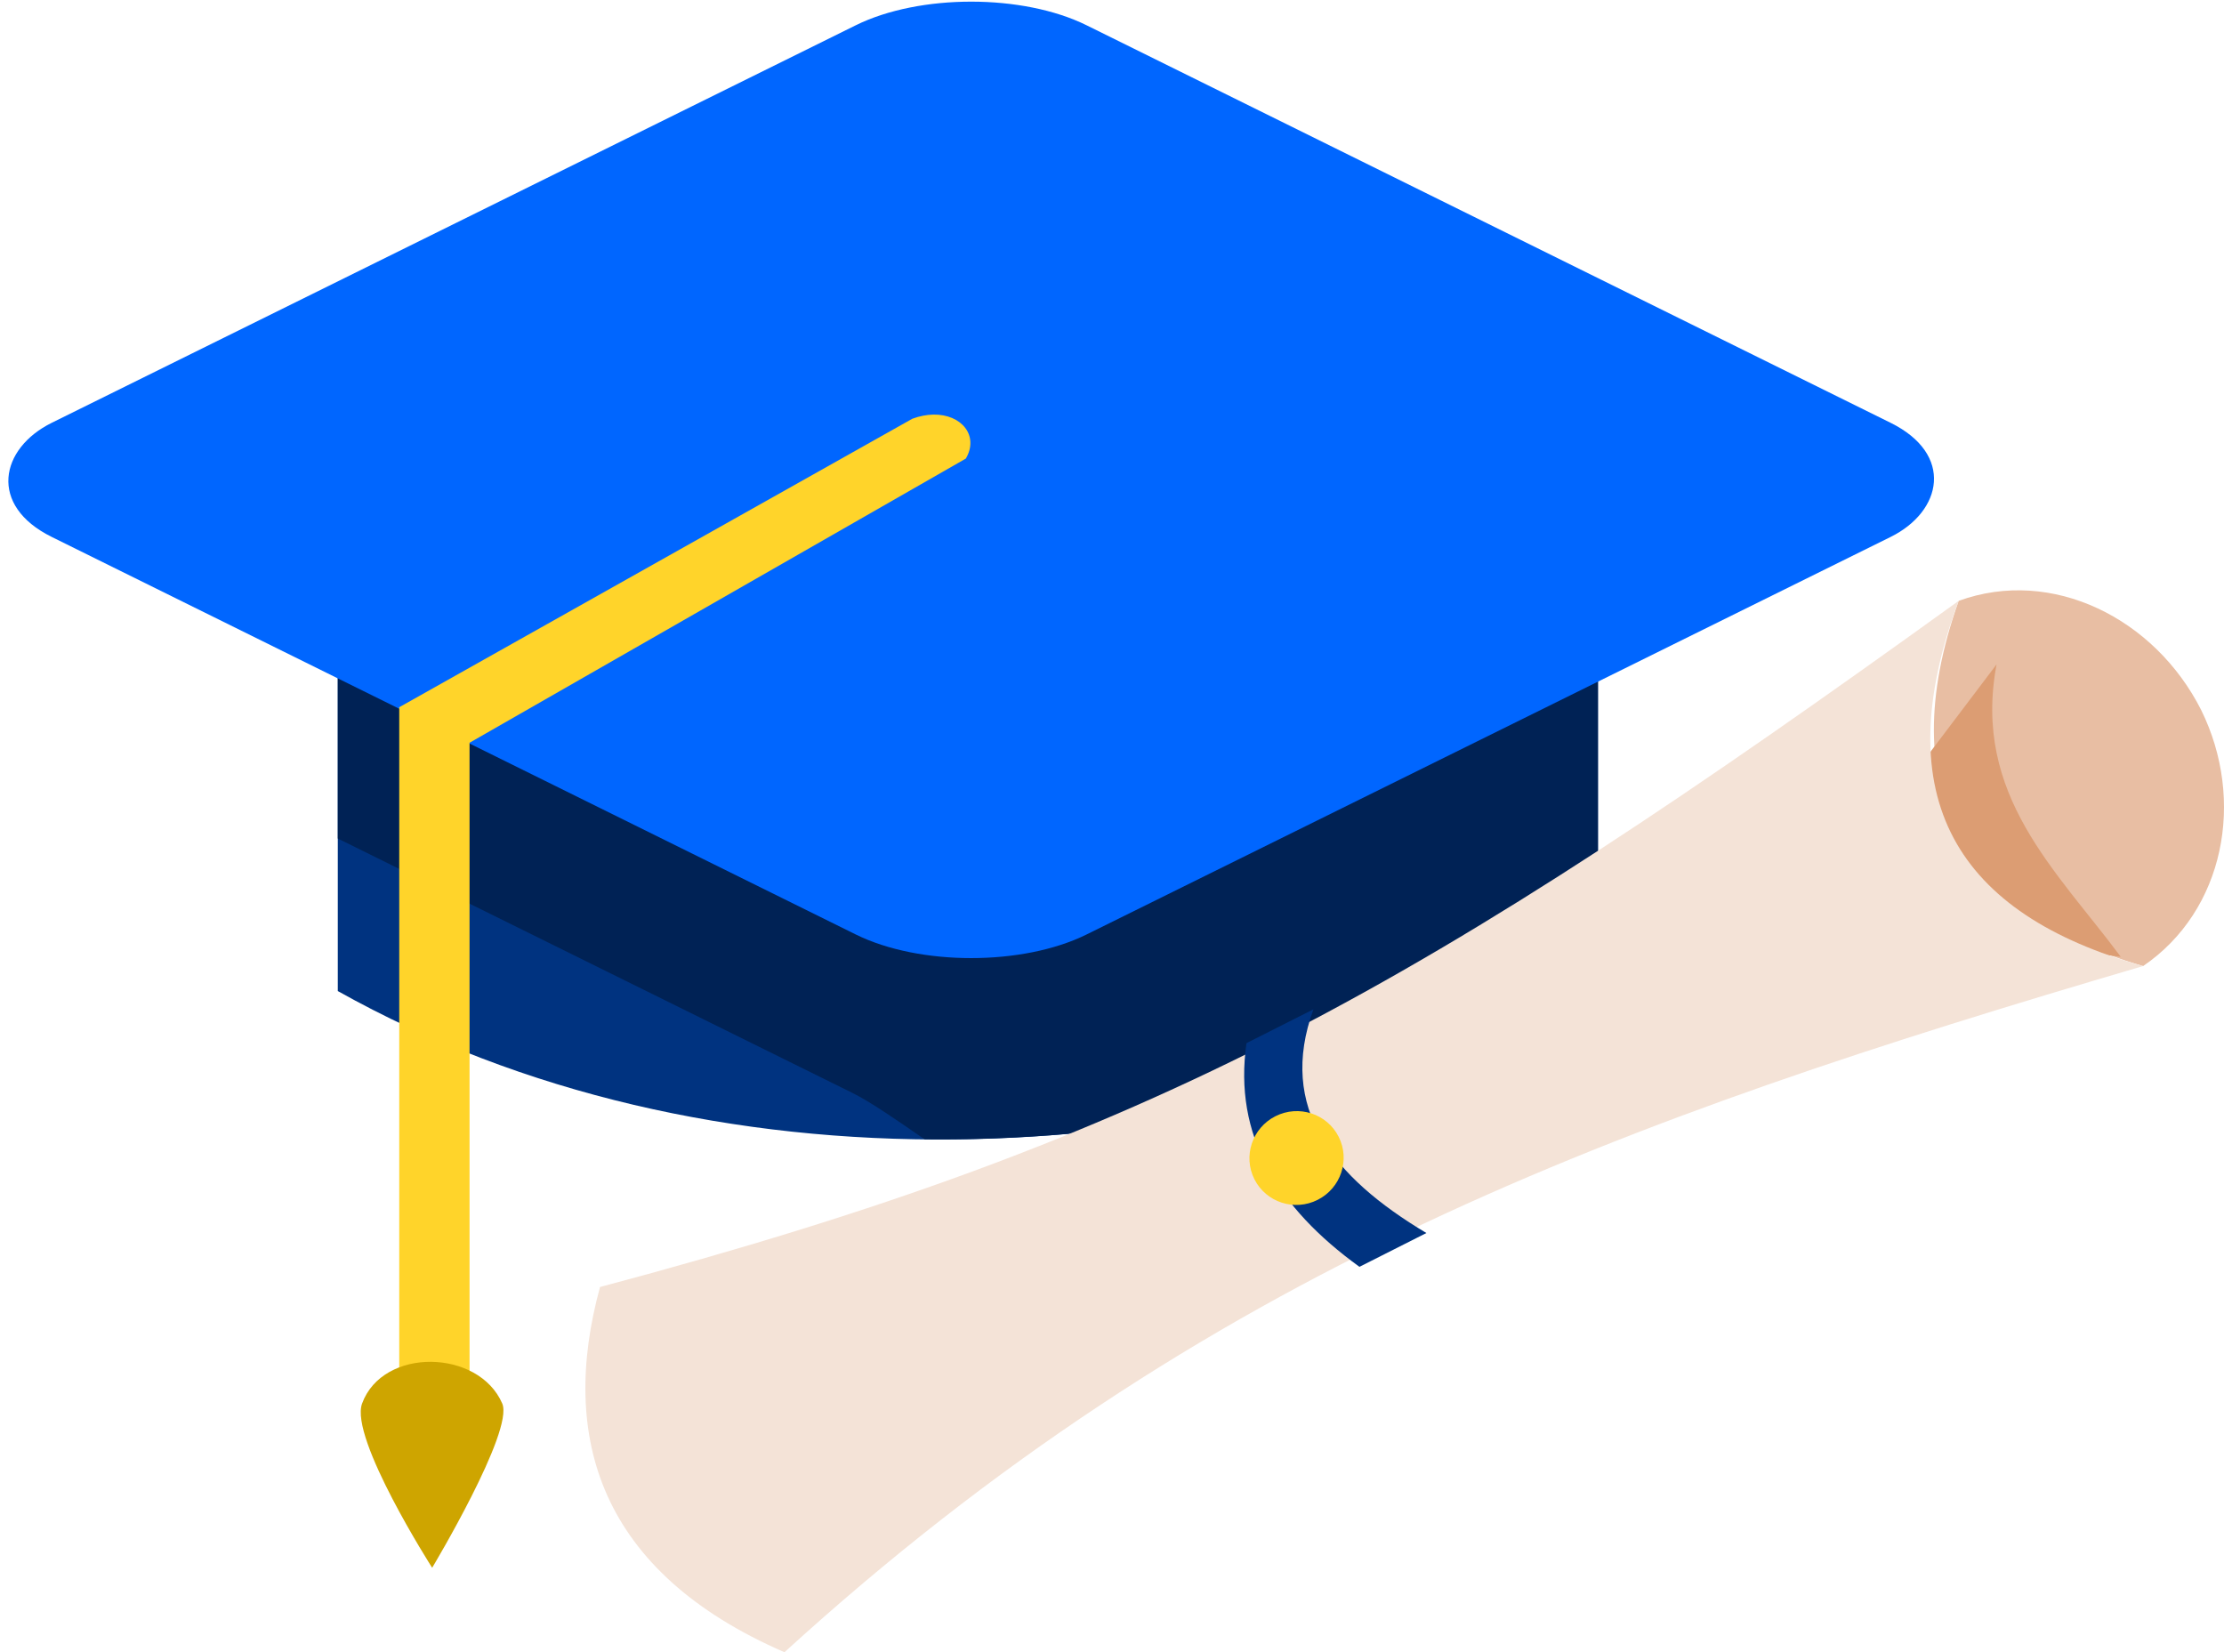 <?xml version="1.0" encoding="UTF-8" standalone="no"?>
<!-- Created with Inkscape (http://www.inkscape.org/) -->

<svg
   width="530.458mm"
   height="394.078mm"
   viewBox="0 0 530.458 394.078"
   version="1.1"
   id="svg1"
   xml:space="preserve"
   xmlns="http://www.w3.org/2000/svg"
   xmlns:svg="http://www.w3.org/2000/svg"><defs
     id="defs1" /><g
     id="layer1"
     transform="translate(1770.509,1289.937)"><g
       id="g136"><path
         id="rect106"
         style="fill:#003380;fill-opacity:1;stroke:none;stroke-width:3.969;stroke-linecap:square;paint-order:fill markers stroke"
         d="m -1689.94,-1218.57 h 300.567 v 165.013 c -96.23,45.069 -212.535,49.298 -300.567,0 z" /><path
         id="path129"
         style="fill:#002255;fill-opacity:1;stroke:none;stroke-width:3.969;stroke-linecap:square;paint-order:fill markers stroke"
         d="m -1623.056,-1218.571 -66.884,33.062 v 95.572 l 122.736,60.67 c 4.144,2.048 10.282,6.257 17.223,11.069 54.416,0.597 110.258,-11.778 160.608,-35.359 v -131.953 l -66.88,-33.059 z" /><rect
         style="fill:#0066ff;fill-opacity:1;stroke:none;stroke-width:4.453;stroke-linecap:round;stroke-linejoin:round;stroke-dasharray:none;paint-order:fill markers stroke"
         id="rect101"
         width="275.481"
         height="275.481"
         x="-2323.211"
         y="-605.724"
         rx="30.732"
         ry="30.732"
         transform="matrix(0.896,0.443,-0.896,0.443,0,0)" /><path
         id="rect116"
         style="fill:#ffd42a;stroke:none;stroke-width:3.969;stroke-linecap:square;paint-order:fill markers stroke"
         d="m -1547.892,-1191.051 c -1.555,0.027 -3.244,0.336 -5.008,0.989 l -122.385,68.806 v 160.702 l 16.771,0.064 V -1112.779 l 118.368,-67.779 c 3.205,-5.436 -1.007,-10.611 -7.746,-10.493 z" /><path
         id="path128"
         style="fill:#cea500;stroke:none;stroke-width:3.969;stroke-linecap:round;stroke-linejoin:round;paint-order:fill markers stroke"
         d="m -1667.43,-916.003 c 0,0 -19.747,-30.878 -16.719,-39.167 4.937,-13.516 27.822,-13.023 33.437,0 2.832,6.569 -16.719,39.167 -16.719,39.167 z" /><path
         d="m -1303.334,-1146.628 c -16.085,45.319 1.323,74.716 43.992,87.109 19.371,-13.186 24.494,-39.535 13.823,-61.111 -11.022,-21.78 -35.484,-34.116 -57.816,-25.997 z"
         style="fill:#e8bea3;fill-opacity:1;stroke:none;stroke-width:3.969;stroke-linecap:round;stroke-linejoin:round;paint-order:fill markers stroke"
         id="path132" /><path
         id="path133"
         style="fill:#dc9d73;fill-opacity:1;stroke:none;stroke-width:3.969;stroke-linecap:round;stroke-linejoin:round;paint-order:fill markers stroke"
         d="m -1264.672,-1061.722 -75.559,-9.021 45.935,-60.732 c -5.856,31.196 14.382,49.213 29.624,69.753 z" /><path
         id="rect130"
         style="fill:#f4e3d7;stroke:none;stroke-width:3.969;stroke-linecap:round;stroke-linejoin:round;paint-order:fill markers stroke"
         d="m -1627.394,-982.968 c 133.422,-35.525 196.31,-71.53 324.06,-163.66 -17.531,47.079 -0.374,74.718 43.992,87.109 -125.682,36.913 -223.957,72.431 -324.06,163.66 -44.099,-19.152 -53.807,-51.257 -43.992,-87.109 z" /><path
         id="rect135"
         style="fill:#003380;fill-opacity:1;stroke:none;stroke-width:2.646;stroke-linecap:round;stroke-linejoin:round;stroke-dasharray:none;paint-order:fill markers stroke"
         d="m -1473.201,-1041.138 15.966,-8.063 c -8.561,23.56 4.533,39.992 26.946,53.355 l -15.966,8.063 c -19.566,-14.135 -30.111,-31.381 -26.946,-53.355 z" /><ellipse
         style="fill:#ffd42a;fill-opacity:1;stroke:none;stroke-width:2.646;stroke-linecap:round;stroke-linejoin:round;stroke-dasharray:none;paint-order:fill markers stroke"
         id="path135"
         cx="-847.369"
         cy="-1563.619"
         rx="11.252"
         ry="11.173"
         transform="rotate(-26.795)" /></g></g></svg>
